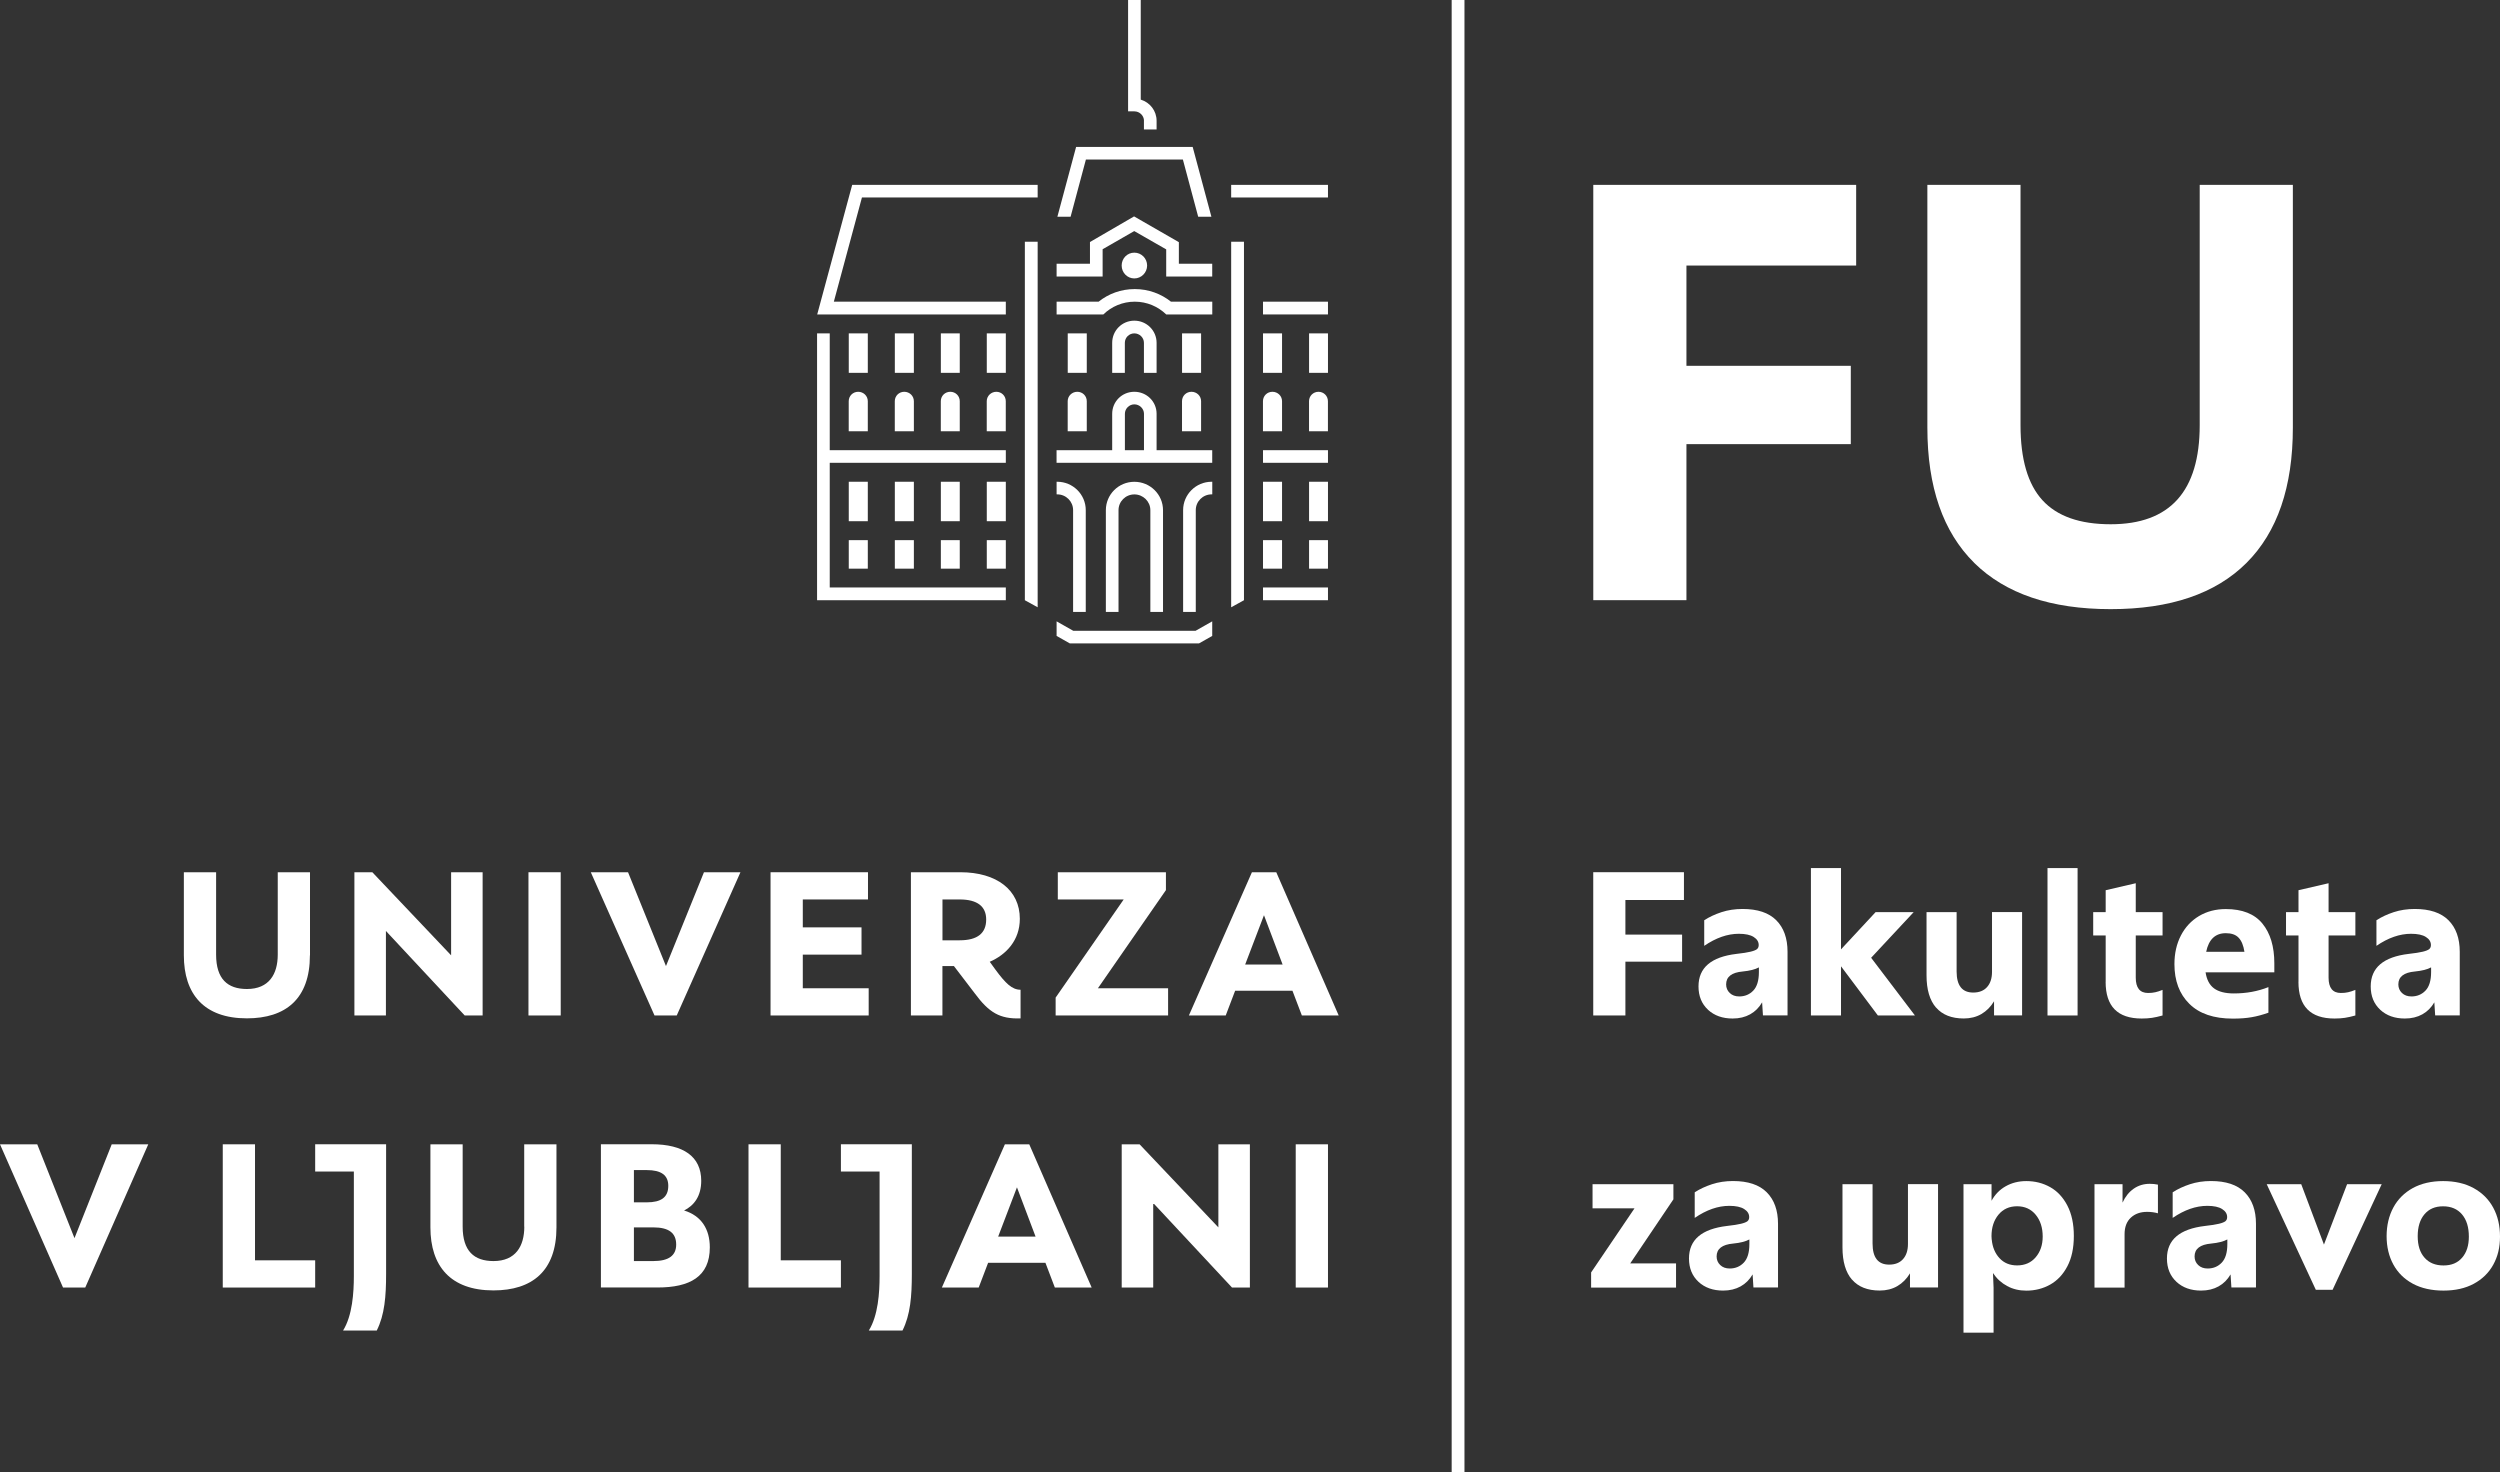 <?xml version="1.0" encoding="UTF-8"?>
<svg id="Layer_2" data-name="Layer 2" xmlns="http://www.w3.org/2000/svg" viewBox="0 0 541.05 318.61">
  <rect x="0" y="0" width="541.05" height="318.61" fill="#333333" stroke="none"/>
  <defs>
    <style>
      .cls-1 {
        fill: #fff;
      }
    </style>
  </defs>
  <g id="logo">
    <g>
      <polygon class="cls-1" points="252.8 213.88 237.61 213.88 252.33 192.64 252.33 188.77 228.93 188.77 228.93 194.66 243.19 194.66 228.46 215.9 228.46 219.77 252.8 219.77 252.8 213.88"/>
      <path class="cls-1" d="M67.09,206.75v-17.98h-6.98v17.83c0,4.19-1.86,7.44-6.67,7.44-4.19,0-6.67-2.17-6.67-7.44v-17.83h-6.98v17.98c0,8.37,4.34,13.64,13.64,13.64,8.37,0,13.64-4.19,13.64-13.64Z"/>
      <polygon class="cls-1" points="188 213.88 173.74 213.88 173.74 206.6 186.45 206.6 186.45 200.7 173.74 200.7 173.74 194.66 187.85 194.66 187.85 188.77 166.76 188.77 166.76 219.77 188 219.77 188 213.88"/>
      <polygon class="cls-1" points="104.45 219.77 104.45 188.77 97.63 188.77 97.63 206.75 80.58 188.77 76.7 188.77 76.7 219.77 83.52 219.77 83.52 201.48 100.57 219.77 104.45 219.77"/>
      <path class="cls-1" d="M203.97,209.08h2.48l4.5,5.89c3.1,4.19,5.43,5.58,9.92,5.43v-6.2c-1.86,0-3.26-1.4-5.43-4.34l-1.24-1.71c3.57-1.55,6.51-4.65,6.51-9.3,0-6.2-4.96-10.08-12.87-10.08h-10.7v31h6.82v-10.7ZM203.97,194.66h3.72c3.88,0,5.74,1.55,5.74,4.34,0,2.95-1.86,4.5-5.74,4.5h-3.72v-8.84Z"/>
      <rect class="cls-1" x="114.37" y="188.77" width="6.98" height="31"/>
      <polygon class="cls-1" points="144.13 209.08 135.92 188.77 127.86 188.77 141.65 219.77 146.46 219.77 160.25 188.77 152.35 188.77 144.13 209.08"/>
      <path class="cls-1" d="M270.94,188.77h5.27l13.51,31h-7.97l-2.04-5.36h-12.4l-2.04,5.36h-7.97l13.64-31ZM277.58,208.74l-4.03-10.67-4.07,10.67h8.1Z"/>
      <g>
        <path class="cls-1" d="M68.21,253.54h8.37v22.63c0,3.57-.31,8.53-2.33,11.78h7.29c1.71-3.41,2.02-7.44,2.02-12.25v-28.06h-15.35v5.89Z"/>
        <polygon class="cls-1" points="55.19 247.65 48.21 247.65 48.21 278.65 68.21 278.65 68.21 272.76 55.19 272.76 55.19 247.65"/>
        <polygon class="cls-1" points="16.12 267.96 8.06 247.65 0 247.65 13.64 278.65 18.45 278.65 32.09 247.65 24.18 247.65 16.12 267.96"/>
        <polygon class="cls-1" points="168.97 247.65 161.99 247.65 161.99 278.65 181.99 278.65 181.99 272.76 168.97 272.76 168.97 247.65"/>
        <polygon class="cls-1" points="263.68 265.63 246.63 247.65 242.76 247.65 242.76 278.65 249.58 278.65 249.58 260.36 266.63 278.65 270.5 278.65 270.5 247.65 263.68 247.65 263.68 265.63"/>
        <rect class="cls-1" x="280.42" y="247.65" width="6.98" height="31"/>
        <path class="cls-1" d="M113.47,265.48c0,4.19-1.86,7.44-6.67,7.44-4.19,0-6.67-2.17-6.67-7.44v-17.83h-6.98v17.98c0,8.37,4.34,13.64,13.64,13.64,8.37,0,13.64-4.19,13.64-13.64v-17.98h-6.98v17.83Z"/>
        <path class="cls-1" d="M181.99,253.54h8.37v22.63c0,3.57-.31,8.53-2.33,11.78h7.29c1.71-3.41,2.02-7.44,2.02-12.25v-28.06h-15.35v5.89Z"/>
        <path class="cls-1" d="M148.04,261.98c2.18-1.09,3.72-3.11,3.72-6.43,0-5.27-3.88-7.91-10.7-7.91h-11.01v31h12.25c6.98,0,11.32-2.33,11.32-8.68,0-3.94-1.83-6.85-5.58-7.99ZM137.19,253.23h2.79c3.1,0,4.65,1.09,4.65,3.41,0,2.48-1.55,3.57-4.65,3.57h-2.79v-6.98ZM141.38,272.92h-4.19v-7.29h4.19c3.41,0,4.96,1.24,4.96,3.72,0,2.33-1.55,3.57-4.96,3.57Z"/>
        <path class="cls-1" d="M217.48,247.65h5.27l13.51,31h-7.97l-2.04-5.36h-12.4l-2.04,5.36h-7.97l13.64-31ZM224.12,267.63l-4.03-10.67-4.07,10.67h8.1Z"/>
      </g>
      <rect class="cls-1" x="314.17" width="2.77" height="318.61"/>
      <g>
        <rect class="cls-1" x="283.31" y="116.9" width="4.09" height="6.17"/>
        <rect class="cls-1" x="273.34" y="104.26" width="4.12" height="8.54"/>
        <rect class="cls-1" x="283.31" y="104.26" width="4.09" height="8.54"/>
        <rect class="cls-1" x="273.34" y="97.43" width="14.06" height="2.73"/>
        <rect class="cls-1" x="273.34" y="127.14" width="14.06" height="2.76"/>
        <rect class="cls-1" x="273.34" y="116.9" width="4.12" height="6.17"/>
        <rect class="cls-1" x="283.31" y="72.15" width="4.09" height="8.54"/>
        <rect class="cls-1" x="273.34" y="65.29" width="14.06" height="2.76"/>
        <path class="cls-1" d="M273.34,93.33h4.12v-6.5c0-1.14-.93-2.04-2.08-2.04s-2.05.9-2.05,2.04v6.5Z"/>
        <rect class="cls-1" x="266.45" y="40.01" width="20.95" height="2.73"/>
        <path class="cls-1" d="M285.35,84.79c-1.14,0-2.05.9-2.05,2.04v6.5h4.09v-6.5c0-1.14-.9-2.04-2.05-2.04Z"/>
        <rect class="cls-1" x="273.34" y="72.15" width="4.12" height="8.54"/>
        <path class="cls-1" d="M193.66,93.33h4.12v-6.5c0-1.14-.93-2.04-2.08-2.04s-2.05.9-2.05,2.04v6.5Z"/>
        <rect class="cls-1" x="183.69" y="72.15" width="4.12" height="8.54"/>
        <path class="cls-1" d="M247.57,26.14v1.38h0v.5h2.74v-1.88c0-2.16-1.44-3.98-3.43-4.58V0h-2.74v24.1h1.36c1.14,0,2.08.93,2.08,2.04Z"/>
        <rect class="cls-1" x="213.56" y="72.15" width="4.12" height="8.54"/>
        <path class="cls-1" d="M183.69,93.33h4.12v-6.5c0-1.14-.93-2.04-2.08-2.04s-2.05.9-2.05,2.04v6.5Z"/>
        <rect class="cls-1" x="183.69" y="116.9" width="4.12" height="6.17"/>
        <path class="cls-1" d="M215.63,84.79c-1.14,0-2.08.9-2.08,2.04v6.5h4.12v-6.5c0-1.14-.9-2.04-2.05-2.04Z"/>
        <rect class="cls-1" x="203.62" y="72.15" width="4.09" height="8.54"/>
        <rect class="cls-1" x="193.66" y="72.15" width="4.12" height="8.54"/>
        <path class="cls-1" d="M203.62,93.33h4.09v-6.5c0-1.14-.9-2.04-2.05-2.04s-2.05.9-2.05,2.04v6.5Z"/>
        <polygon class="cls-1" points="179.57 72.15 176.83 72.15 176.83 129.9 217.68 129.9 217.68 127.14 179.57 127.14 179.57 100.16 217.68 100.16 217.68 97.43 179.57 97.43 179.57 72.15"/>
        <rect class="cls-1" x="183.69" y="104.26" width="4.12" height="8.54"/>
        <polygon class="cls-1" points="235.01 34.53 256 34.53 259.31 46.9 262.17 46.9 258.12 31.8 232.89 31.8 228.84 46.9 231.7 46.9 235.01 34.53"/>
        <rect class="cls-1" x="213.56" y="104.26" width="4.12" height="8.54"/>
        <path class="cls-1" d="M232.24,110.4v22.03h2.74v-22.03c0-3.38-2.77-6.14-6.17-6.14h-.14v2.73c.12,0,.02,0,.14,0,1.9,0,3.43,1.53,3.43,3.41Z"/>
        <rect class="cls-1" x="213.56" y="116.9" width="4.12" height="6.17"/>
        <rect class="cls-1" x="193.66" y="116.9" width="4.12" height="6.17"/>
        <rect class="cls-1" x="193.66" y="104.26" width="4.12" height="8.54"/>
        <rect class="cls-1" x="203.62" y="116.9" width="4.09" height="6.17"/>
        <rect class="cls-1" x="203.62" y="104.26" width="4.09" height="8.54"/>
        <path class="cls-1" d="M255.82,93.33h4.12v-6.5c0-1.14-.93-2.04-2.08-2.04s-2.05.9-2.05,2.04v6.5Z"/>
        <polygon class="cls-1" points="186.54 42.74 224.57 42.74 224.57 40.01 184.43 40.01 176.86 68.05 217.68 68.05 217.68 65.29 180.46 65.29 186.54 42.74"/>
        <polygon class="cls-1" points="266.45 131.43 269.22 129.9 269.22 52.32 266.45 52.32 266.45 131.43"/>
        <path class="cls-1" d="M256.05,110.4v22.03h2.74v-22.03c0-1.89,1.54-3.41,3.43-3.41.12,0,.02,0,.14,0v-2.73h-.14c-3.4,0-6.17,2.76-6.17,6.14Z"/>
        <path class="cls-1" d="M250.31,89.55c0-2.64-2.14-4.76-4.82-4.76s-4.79,2.13-4.79,4.76v7.88h-12.04v2.73h33.69v-2.73h-12.04v-7.88ZM247.57,97.43h-4.12v-7.88c0-1.11.93-2.04,2.05-2.04s2.08.93,2.08,2.04v7.88Z"/>
        <polygon class="cls-1" points="255.13 52.41 245.5 46.87 245.44 46.83 235.89 52.38 235.89 57.08 228.67 57.08 228.67 59.84 238.63 59.84 238.63 53.94 245.47 50.01 252.39 53.97 252.39 59.84 262.35 59.84 262.35 57.08 255.13 57.08 255.13 52.41"/>
        <path class="cls-1" d="M231.08,93.33h4.12v-6.5c0-1.14-.9-2.04-2.05-2.04s-2.08.9-2.08,2.04v6.5Z"/>
        <path class="cls-1" d="M251.7,132.44v-22.03c0-3.38-2.77-6.14-6.2-6.14s-6.17,2.76-6.17,6.14v22.03h2.74v-22.03c0-1.89,1.54-3.41,3.43-3.41s3.46,1.53,3.46,3.41v22.03h2.74Z"/>
        <polygon class="cls-1" points="221.8 129.9 224.57 131.43 224.57 52.32 221.8 52.32 221.8 129.9"/>
        <path class="cls-1" d="M248.26,57.47c0-1.54-1.23-2.79-2.77-2.79s-2.74,1.25-2.74,2.79,1.23,2.79,2.74,2.79,2.77-1.25,2.77-2.79Z"/>
        <rect class="cls-1" x="231.08" y="72.15" width="4.12" height="8.54"/>
        <path class="cls-1" d="M245.59,62.56c-2.98,0-5.69,1.02-7.83,2.73h-9.09v2.76h10.12c1.75-1.71,4.16-2.76,6.8-2.76s5.03,1.05,6.8,2.76h9.97v-2.76h-8.94c-2.14-1.71-4.88-2.73-7.83-2.73Z"/>
        <path class="cls-1" d="M250.31,80.69v-6.5c0-2.64-2.14-4.79-4.82-4.79s-4.79,2.16-4.79,4.79v6.5h2.74v-6.5c0-1.14.93-2.04,2.05-2.04s2.08.9,2.08,2.04v6.5h2.74Z"/>
        <rect class="cls-1" x="255.82" y="72.15" width="4.12" height="8.54"/>
        <polygon class="cls-1" points="232.28 136.52 228.67 134.47 228.67 137.63 231.54 139.25 259.48 139.25 262.35 137.63 262.35 134.47 258.74 136.52 232.28 136.52"/>
      </g>
    </g>
    <g>
      <path class="cls-1" d="M344.82,40.01h56.89v17.46h-36.73v21.7h35.57v16.95h-35.57v33.77h-20.16V40.01Z"/>
      <path class="cls-1" d="M427.26,121.81c-6.76-6.68-10.14-16.44-10.14-29.28v-52.52h20.16v52.01c0,7.36,1.58,12.78,4.75,16.24,3.17,3.47,8.09,5.2,14.77,5.2,12.84,0,19.26-7.15,19.26-21.44v-52.01h20.16v52.52c0,12.84-3.34,22.6-10.02,29.28-6.68,6.68-16.48,10.02-29.41,10.02s-22.77-3.34-29.54-10.02Z"/>
    </g>
    <g>
      <path class="cls-1" d="M344.82,188.76h19.62v6.02h-12.67v7.49h12.27v5.85h-12.27v11.65h-6.96v-31.01Z"/>
      <path class="cls-1" d="M369.65,218.53c-1.37-1.27-2.06-2.95-2.06-5.05,0-4.05,2.75-6.39,8.24-7.04,1.33-.15,2.33-.3,3.01-.47.68-.16,1.14-.35,1.4-.55.25-.21.38-.5.38-.89,0-.71-.36-1.29-1.09-1.75-.72-.46-1.79-.69-3.21-.69-2.45,0-4.95.87-7.49,2.61v-5.54c1.09-.71,2.34-1.29,3.74-1.75,1.4-.46,2.92-.69,4.54-.69,3.25,0,5.69.81,7.31,2.44,1.62,1.62,2.44,3.9,2.44,6.82v13.78h-5.32l-.18-2.83c-.65,1.12-1.51,1.99-2.59,2.59-1.08.6-2.34.91-3.79.91-2.19,0-3.96-.63-5.34-1.9ZM374.35,214.9c.52.5,1.2.75,2.06.75,1.21,0,2.22-.42,3.03-1.26.81-.84,1.22-2.18,1.22-4.01v-1.02c-.8.44-1.96.74-3.5.89-2.39.21-3.59,1.14-3.59,2.79,0,.74.26,1.36.78,1.86Z"/>
      <path class="cls-1" d="M398.43,209.14v10.63h-6.51v-31.9h6.51v17.59l7.49-8.06h8.24l-9.21,9.88,9.48,12.49h-8.02l-7.97-10.63Z"/>
      <path class="cls-1" d="M419,218.07c-1.37-1.58-2.06-3.91-2.06-6.98v-13.69h6.51v12.85c0,3.04,1.2,4.56,3.59,4.56,1.3,0,2.3-.4,3.01-1.2.71-.8,1.06-1.89,1.06-3.28v-12.94h6.51v22.37h-6.07v-3.06c-.71,1.18-1.62,2.1-2.72,2.75-1.11.65-2.39.97-3.83.97-2.63,0-4.63-.79-6-2.37Z"/>
      <path class="cls-1" d="M443.12,187.87h6.51v31.9h-6.51v-31.9Z"/>
      <path class="cls-1" d="M455.71,212.51v-10.06h-2.7v-5.05h2.7v-4.74l6.51-1.51v6.25h5.8v5.05h-5.8v9.13c0,2.21.89,3.32,2.66,3.32.59,0,1.11-.05,1.57-.16.46-.1.98-.27,1.57-.51v5.54c-.86.24-1.62.41-2.28.51-.66.1-1.41.15-2.24.15-5.2,0-7.8-2.64-7.8-7.93Z"/>
      <path class="cls-1" d="M473.82,217.25c-2.16-2.13-3.23-4.99-3.23-8.59,0-2.33.47-4.4,1.4-6.2.93-1.8,2.24-3.2,3.92-4.21,1.68-1,3.62-1.51,5.8-1.51,3.57,0,6.22,1.05,7.93,3.15,1.71,2.1,2.57,4.96,2.57,8.59v1.95h-14.88c.24,1.59.85,2.75,1.84,3.48.99.72,2.41,1.09,4.27,1.09,2.72,0,5.21-.46,7.49-1.37v5.54c-1.24.44-2.44.77-3.61.97-1.17.21-2.53.31-4.1.31-4.1,0-7.24-1.06-9.39-3.19ZM485.74,205.99c-.21-1.36-.62-2.37-1.24-3.03-.62-.67-1.55-1-2.79-1-2.27,0-3.69,1.34-4.25,4.03h8.28Z"/>
      <path class="cls-1" d="M497.44,212.51v-10.06h-2.7v-5.05h2.7v-4.74l6.51-1.51v6.25h5.8v5.05h-5.8v9.13c0,2.21.89,3.32,2.66,3.32.59,0,1.11-.05,1.57-.16.46-.1.98-.27,1.57-.51v5.54c-.86.24-1.62.41-2.28.51-.66.1-1.41.15-2.24.15-5.2,0-7.8-2.64-7.8-7.93Z"/>
      <path class="cls-1" d="M515.13,218.53c-1.37-1.27-2.06-2.95-2.06-5.05,0-4.05,2.75-6.39,8.24-7.04,1.33-.15,2.33-.3,3.01-.47.68-.16,1.14-.35,1.4-.55.25-.21.38-.5.38-.89,0-.71-.36-1.29-1.09-1.75-.72-.46-1.79-.69-3.21-.69-2.45,0-4.95.87-7.49,2.61v-5.54c1.09-.71,2.34-1.29,3.74-1.75,1.4-.46,2.92-.69,4.54-.69,3.25,0,5.69.81,7.31,2.44,1.62,1.62,2.44,3.9,2.44,6.82v13.78h-5.32l-.18-2.83c-.65,1.12-1.51,1.99-2.59,2.59-1.08.6-2.34.91-3.79.91-2.19,0-3.96-.63-5.34-1.9ZM519.83,214.9c.52.5,1.2.75,2.06.75,1.21,0,2.22-.42,3.03-1.26.81-.84,1.22-2.18,1.22-4.01v-1.02c-.8.44-1.96.74-3.5.89-2.39.21-3.59,1.14-3.59,2.79,0,.74.26,1.36.78,1.86Z"/>
    </g>
    <g>
      <path class="cls-1" d="M344.35,275.38l9.39-13.87h-9.08v-5.23h17.5v3.28l-9.35,13.87h9.92v5.23h-18.38v-3.28Z"/>
      <path class="cls-1" d="M367.59,277.41c-1.37-1.27-2.06-2.95-2.06-5.05,0-4.05,2.75-6.39,8.24-7.04,1.33-.15,2.33-.3,3.01-.47.68-.16,1.14-.35,1.4-.55.25-.21.38-.5.38-.89,0-.71-.36-1.29-1.09-1.75-.72-.46-1.79-.69-3.21-.69-2.45,0-4.95.87-7.49,2.61v-5.54c1.09-.71,2.34-1.29,3.74-1.75,1.4-.46,2.92-.69,4.54-.69,3.25,0,5.69.81,7.31,2.44,1.62,1.62,2.44,3.9,2.44,6.82v13.78h-5.32l-.18-2.83c-.65,1.12-1.51,1.99-2.59,2.59-1.08.6-2.34.91-3.79.91-2.19,0-3.96-.63-5.34-1.9ZM372.29,273.78c.52.5,1.2.75,2.06.75,1.21,0,2.22-.42,3.03-1.26.81-.84,1.22-2.18,1.22-4.01v-1.02c-.8.44-1.96.74-3.5.89-2.39.21-3.59,1.14-3.59,2.79,0,.74.26,1.36.78,1.86Z"/>
      <path class="cls-1" d="M400.81,276.95c-1.37-1.58-2.06-3.91-2.06-6.98v-13.69h6.51v12.85c0,3.04,1.2,4.56,3.59,4.56,1.3,0,2.3-.4,3.01-1.2.71-.8,1.06-1.89,1.06-3.28v-12.94h6.51v22.37h-6.07v-3.06c-.71,1.18-1.62,2.1-2.72,2.75-1.11.65-2.39.97-3.83.97-2.63,0-4.63-.79-6-2.37Z"/>
      <path class="cls-1" d="M424.94,256.28h6.07v3.59c.74-1.36,1.76-2.41,3.08-3.15,1.31-.74,2.8-1.11,4.45-1.11,1.89,0,3.61.44,5.16,1.31,1.55.87,2.79,2.2,3.72,3.99.93,1.79,1.4,3.98,1.4,6.58s-.47,4.79-1.4,6.56c-.93,1.77-2.17,3.09-3.72,3.96-1.55.87-3.27,1.31-5.16,1.31-1.54,0-2.92-.33-4.16-1-1.24-.67-2.26-1.6-3.06-2.81l.13,3.15v9.75h-6.51v-32.12ZM431.05,268.24c.15,1.65.71,3,1.68,4.05.97,1.05,2.24,1.57,3.81,1.57,1.68,0,3.03-.59,4.03-1.77,1-1.18,1.51-2.67,1.51-4.47,0-1.92-.5-3.49-1.51-4.72-1-1.22-2.35-1.84-4.03-1.84s-3.03.61-4.03,1.82c-1,1.21-1.51,2.76-1.51,4.65l.04.71Z"/>
      <path class="cls-1" d="M453.29,256.28h6.07v3.99c.59-1.3,1.4-2.3,2.41-3.01,1.02-.71,2.18-1.06,3.48-1.06.62,0,1.21.06,1.77.18v6.2c-.74-.21-1.52-.31-2.35-.31-1.45,0-2.62.42-3.52,1.26-.9.84-1.35,2.03-1.35,3.57v11.56h-6.51v-22.37Z"/>
      <path class="cls-1" d="M471.03,277.41c-1.37-1.27-2.06-2.95-2.06-5.05,0-4.05,2.75-6.39,8.24-7.04,1.33-.15,2.33-.3,3.01-.47.68-.16,1.14-.35,1.4-.55.25-.21.38-.5.38-.89,0-.71-.36-1.29-1.09-1.75-.72-.46-1.79-.69-3.21-.69-2.45,0-4.95.87-7.49,2.61v-5.54c1.09-.71,2.34-1.29,3.74-1.75,1.4-.46,2.92-.69,4.54-.69,3.25,0,5.69.81,7.31,2.44,1.62,1.62,2.44,3.9,2.44,6.82v13.78h-5.32l-.18-2.83c-.65,1.12-1.51,1.99-2.59,2.59-1.08.6-2.34.91-3.79.91-2.19,0-3.96-.63-5.34-1.9ZM475.73,273.78c.52.5,1.2.75,2.06.75,1.21,0,2.22-.42,3.03-1.26.81-.84,1.22-2.18,1.22-4.01v-1.02c-.8.44-1.96.74-3.5.89-2.39.21-3.59,1.14-3.59,2.79,0,.74.26,1.36.78,1.86Z"/>
      <path class="cls-1" d="M490.54,256.28h7.49l4.92,13.07,5.01-13.07h7.49l-10.63,22.86h-3.63l-10.63-22.86Z"/>
      <path class="cls-1" d="M522.2,277.83c-1.85-.99-3.26-2.38-4.23-4.16s-1.46-3.83-1.46-6.14.49-4.4,1.46-6.2c.97-1.8,2.38-3.2,4.21-4.21,1.83-1,4.02-1.51,6.56-1.51s4.78.51,6.62,1.53c1.85,1.02,3.26,2.43,4.23,4.23.97,1.8,1.46,3.88,1.46,6.25s-.49,4.33-1.46,6.09c-.97,1.76-2.38,3.13-4.21,4.12-1.83.99-4.02,1.48-6.56,1.48s-4.78-.49-6.62-1.48ZM524.72,272.19c.99,1.12,2.35,1.68,4.1,1.68s3.06-.56,4.03-1.68c.97-1.12,1.46-2.64,1.46-4.56,0-2.04-.49-3.64-1.48-4.81-.99-1.17-2.36-1.75-4.1-1.75s-3.06.58-4.03,1.73-1.46,2.73-1.46,4.74.49,3.53,1.48,4.65Z"/>
    </g>
  </g>
</svg>